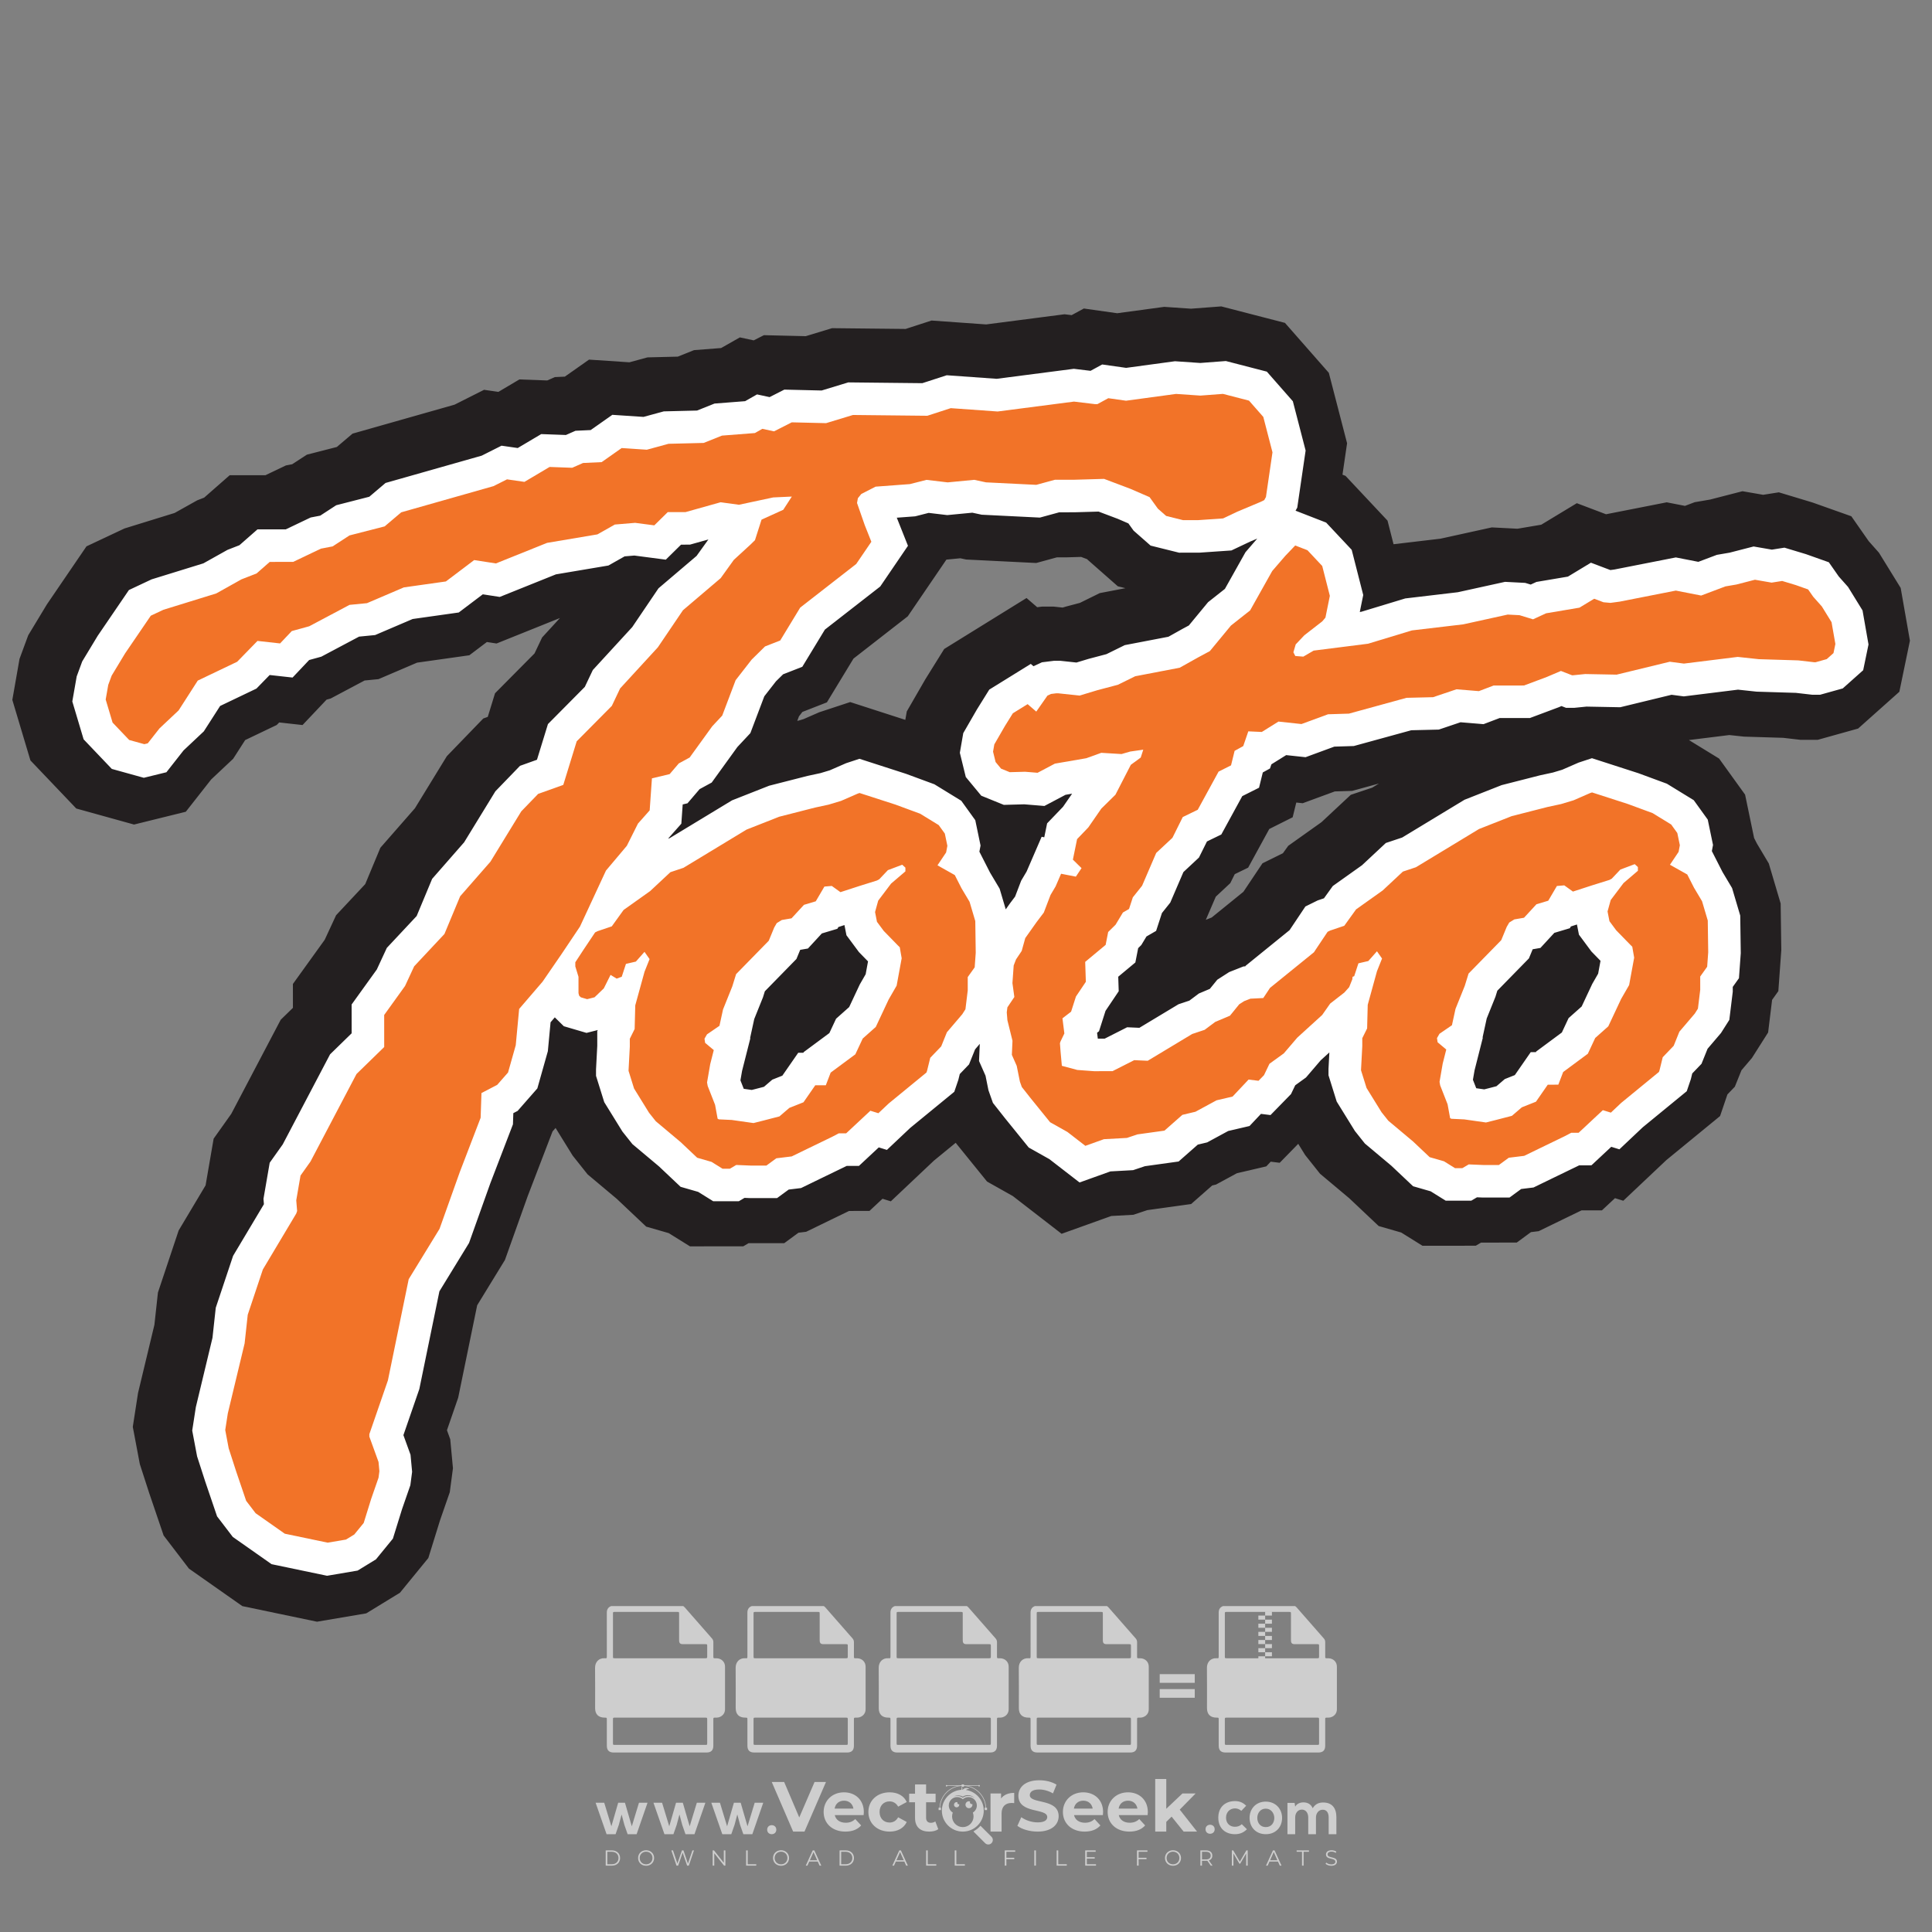 <?xml version="1.0" encoding="iso-8859-1"?>
<!-- Generator: Adobe Illustrator 24.3.0, SVG Export Plug-In . SVG Version: 6.00 Build 0)  -->
<svg version="1.1" id="Layer_1" xmlns="http://www.w3.org/2000/svg" xmlns:xlink="http://www.w3.org/1999/xlink" x="0px" y="0px"
	 viewBox="0 0 500 500" style="enable-background:new 0 0 500 500;" xml:space="preserve">
<rect x="0" y="0" width="500" height="500" fill="#808080" stroke="none"/>
<g id="watermark_1_">
	<g>
		<g id="watermark" style="opacity:0.61;">
			<g>
				<g>
					<g>
						<g>
							<polygon style="fill:#FFFFFF;" points="213.765,461.172 208.204,474.017 205.268,474.017 199.726,461.172 202.938,461.172 
								206.846,470.347 210.81,461.172 							"/>
						</g>
						<g>
							<path style="fill:#FFFFFF;" d="M223.507,469.741h-7.469c0.275,1.23,1.321,1.982,2.826,1.982c1.046,0,1.798-0.312,2.477-0.954
								l1.523,1.651c-0.917,1.046-2.294,1.597-4.074,1.597c-3.413,0-5.634-2.147-5.634-5.083c0-2.954,2.257-5.083,5.267-5.083
								c2.899,0,5.138,1.945,5.138,5.12C223.562,469.191,223.526,469.503,223.507,469.741 M216.002,468.071h4.863
								c-0.202-1.248-1.138-2.055-2.422-2.055C217.139,466.016,216.204,466.805,216.002,468.071"/>
						</g>
						<g>
							<path style="fill:#FFFFFF;" d="M224.735,468.934c0-2.973,2.294-5.083,5.505-5.083c2.074,0,3.707,0.899,4.423,2.514
								l-2.22,1.193c-0.532-0.936-1.321-1.358-2.221-1.358c-1.45,0-2.587,1.009-2.587,2.734c0,1.725,1.138,2.734,2.587,2.734
								c0.899,0,1.688-0.404,2.221-1.358l2.22,1.211c-0.716,1.578-2.349,2.495-4.423,2.495
								C227.029,474.017,224.735,471.907,224.735,468.934"/>
						</g>
						<g>
							<path style="fill:#FFFFFF;" d="M242.828,473.393c-0.587,0.422-1.45,0.624-2.331,0.624c-2.33,0-3.688-1.193-3.688-3.542
								v-4.055h-1.523v-2.202h1.523v-2.404h2.863v2.404h2.459v2.202h-2.459v4.019c0,0.844,0.458,1.303,1.229,1.303
								c0.422,0,0.844-0.128,1.156-0.367L242.828,473.393z"/>
						</g>
					</g>
					<g>
						<path style="fill:#FFFFFF;" d="M262.474,463.997v2.643c-0.238-0.018-0.422-0.037-0.642-0.037
							c-1.578,0-2.624,0.862-2.624,2.753v4.661h-2.863v-9.873h2.734v1.303C259.776,464.493,260.951,463.997,262.474,463.997"/>
					</g>
					<g>
						<path style="fill:#FFFFFF;" d="M263.299,472.53l1.009-2.239c1.083,0.789,2.697,1.339,4.239,1.339
							c1.762,0,2.477-0.587,2.477-1.376c0-2.404-7.469-0.752-7.469-5.524c0-2.184,1.762-4,5.413-4c1.615,0,3.267,0.385,4.459,1.138
							l-0.918,2.257c-1.193-0.679-2.422-1.009-3.56-1.009c-1.761,0-2.44,0.66-2.44,1.468c0,2.367,7.468,0.734,7.468,5.45
							c0,2.147-1.78,3.982-5.45,3.982C266.492,474.017,264.437,473.411,263.299,472.53"/>
					</g>
					<g>
						<path style="fill:#FFFFFF;" d="M285.428,469.741h-7.469c0.275,1.23,1.321,1.982,2.826,1.982c1.046,0,1.798-0.312,2.477-0.954
							l1.523,1.651c-0.918,1.046-2.294,1.597-4.074,1.597c-3.413,0-5.634-2.147-5.634-5.083c0-2.954,2.257-5.083,5.267-5.083
							c2.9,0,5.138,1.945,5.138,5.12C285.484,469.191,285.447,469.503,285.428,469.741 M277.923,468.071h4.863
							c-0.202-1.248-1.138-2.055-2.422-2.055C279.061,466.016,278.125,466.805,277.923,468.071"/>
					</g>
					<g>
						<path style="fill:#FFFFFF;" d="M297.007,469.741h-7.469c0.275,1.23,1.321,1.982,2.826,1.982c1.046,0,1.798-0.312,2.477-0.954
							l1.523,1.651c-0.918,1.046-2.294,1.597-4.074,1.597c-3.413,0-5.634-2.147-5.634-5.083c0-2.954,2.257-5.083,5.267-5.083
							c2.899,0,5.138,1.945,5.138,5.12C297.062,469.191,297.025,469.503,297.007,469.741 M289.501,468.071h4.863
							c-0.202-1.248-1.138-2.055-2.422-2.055C290.639,466.016,289.703,466.805,289.501,468.071"/>
					</g>
					<g>
						<polygon style="fill:#FFFFFF;" points="303.208,470.145 301.831,471.503 301.831,474.017 298.969,474.017 298.969,460.401 
							301.831,460.401 301.831,468.108 306.016,464.144 309.429,464.144 305.318,468.328 309.796,474.017 306.327,474.017 						"/>
					</g>
					<g>
						<path style="fill:#FFFFFF;" d="M256.601,475.359L256.601,475.359l-2.86-2.86c-0.435,0.508-0.953,0.943-1.534,1.284
							c-0.092,0.069-0.186,0.136-0.283,0.199l3.027,3.027c0.456,0.456,1.195,0.456,1.65,0
							C257.057,476.554,257.057,475.815,256.601,475.359"/>
					</g>
					<g>
						<path style="fill:#FFFFFF;" d="M249.984,463.244c0.221-0.173,0.495-0.281,0.797-0.281c0.042,0,0.083,0.002,0.124,0.006
							c-0.214-0.156-0.478-0.249-0.764-0.249c-0.395,0-0.744,0.18-0.981,0.458c-0.051,0-0.1,0.006-0.151,0.008
							c0.039-0.077,0.064-0.162,0.064-0.255c0-0.234-0.143-0.434-0.346-0.519c0.087,0.126,0.138,0.279,0.138,0.445
							c0,0.122-0.031,0.237-0.081,0.341c-2.811,0.201-5.03,2.539-5.03,5.4c0,2.993,2.426,5.42,5.42,5.42
							c2.993,0,5.42-2.426,5.42-5.42C254.595,465.879,252.593,463.635,249.984,463.244 M247.983,464.656
							c0.435,0,0.844,0.112,1.199,0.309c0.374-0.245,0.82-0.387,1.299-0.387c0.711,0,1.348,0.312,1.784,0.806
							c-0.435-0.379-1.004-0.61-1.627-0.61c-0.449,0-0.87,0.12-1.234,0.329c-0.079,0.046-0.156,0.096-0.229,0.15
							c-0.065-0.048-0.133-0.093-0.204-0.134c-0.369-0.219-0.8-0.344-1.26-0.344c-0.3,0-0.588,0.054-0.854,0.152
							C247.196,464.754,247.578,464.656,247.983,464.656 M251.772,469.098c0.115,0.305,0.181,0.634,0.181,0.979
							c0,1.534-1.244,2.777-2.778,2.777c-1.534,0-2.777-1.243-2.777-2.777c0-0.345,0.066-0.674,0.181-0.979
							c-0.62-0.382-1.035-1.064-1.035-1.846c0-1.197,0.971-2.168,2.168-2.168c0.565,0,1.078,0.218,1.463,0.572
							c0.386-0.354,0.899-0.572,1.464-0.572c1.197,0,2.168,0.971,2.168,2.168C252.807,468.034,252.392,468.716,251.772,469.098"/>
					</g>
					<g>
						<path style="fill:#FFFFFF;" d="M251.666,467.061c0,0.497-0.404,0.901-0.901,0.901c-0.497,0-0.901-0.404-0.901-0.901
							s0.404-0.901,0.901-0.901c0.101,0,0.197,0.017,0.287,0.047c-0.03,0.062-0.045,0.132-0.045,0.204
							c0,0.273,0.221,0.494,0.494,0.494c0.05,0,0.099-0.008,0.146-0.022C251.66,466.941,251.666,467,251.666,467.061"/>
					</g>
					<g>
						<path style="fill:#FFFFFF;" d="M248.255,467.061c0,0.376-0.305,0.681-0.681,0.681c-0.376,0-0.681-0.305-0.681-0.681
							s0.305-0.681,0.681-0.681c0.076,0,0.149,0.013,0.217,0.035c-0.023,0.047-0.034,0.1-0.034,0.155
							c0,0.206,0.167,0.374,0.374,0.374c0.038,0,0.075-0.006,0.11-0.017C248.25,466.97,248.255,467.015,248.255,467.061"/>
					</g>
					<g>
						<g>
							<g>
								<rect x="242.908" y="467.83" style="fill:#FFFFFF;" width="0.616" height="0.616"/>
							</g>
							<g>
								<rect x="254.827" y="467.83" style="fill:#FFFFFF;" width="0.616" height="0.616"/>
							</g>
							<g>
								<path style="fill:#FFFFFF;" d="M255.205,468.082h-0.14c0-3.248-2.642-5.89-5.89-5.89c-3.248,0-5.89,2.642-5.89,5.89h-0.14
									c0-1.611,0.627-3.125,1.766-4.264c1.139-1.139,2.653-1.766,4.264-1.766c1.611,0,3.125,0.627,4.264,1.766
									C254.578,464.957,255.205,466.471,255.205,468.082"/>
							</g>
						</g>
						<g>
							<rect x="248.868" y="461.814" style="fill:#FFFFFF;" width="0.616" height="0.616"/>
						</g>
						<g>
							<rect x="244.95" y="462.052" style="fill:#FFFFFF;" width="8.45" height="0.14"/>
						</g>
						<g>
							<path style="fill:#FFFFFF;" d="M245.174,462.15c0,0.108-0.088,0.196-0.196,0.196c-0.108,0-0.196-0.088-0.196-0.196
								c0-0.108,0.088-0.196,0.196-0.196C245.086,461.954,245.174,462.042,245.174,462.15"/>
						</g>
						<g>
							<path style="fill:#FFFFFF;" d="M253.596,462.15c0,0.108-0.088,0.196-0.196,0.196c-0.108,0-0.196-0.088-0.196-0.196
								c0-0.108,0.088-0.196,0.196-0.196C253.509,461.954,253.596,462.042,253.596,462.15"/>
						</g>
					</g>
				</g>
				<g>
					<path style="fill:#FFFFFF;" d="M314.356,473.409c0,1.559-2.364,1.559-2.364,0C311.993,471.851,314.356,471.851,314.356,473.409
						z"/>
				</g>
				<g>
					<g>
						<g>
							<path style="fill:#FFFFFF;" d="M161.739,466.549l1.772,6.088l1.855-6.088h2.215l-2.823,8.14h-2.33l-0.837-2.396l-0.722-2.708
								l-0.722,2.708l-0.837,2.396h-2.33l-2.839-8.14h2.231l1.855,6.088l1.756-6.088H161.739z"/>
						</g>
						<g>
							<path style="fill:#FFFFFF;" d="M176.713,466.549l1.772,6.088l1.855-6.088h2.215l-2.823,8.14h-2.33l-0.837-2.396l-0.722-2.708
								l-0.722,2.708l-0.837,2.396h-2.33l-2.839-8.14h2.231l1.855,6.088l1.756-6.088H176.713z"/>
						</g>
						<g>
							<path style="fill:#FFFFFF;" d="M191.687,466.549l1.772,6.088l1.855-6.088h2.215l-2.823,8.14h-2.33l-0.837-2.396l-0.722-2.708
								l-0.722,2.708l-0.837,2.396h-2.33l-2.839-8.14h2.231l1.855,6.088l1.756-6.088H191.687z"/>
						</g>
					</g>
					<g>
						<path style="fill:#FFFFFF;" d="M200.908,473.52c0,1.559-2.364,1.559-2.364,0C198.545,471.962,200.908,471.962,200.908,473.52z
							"/>
					</g>
					<g>
						<path style="fill:#FFFFFF;" d="M322.71,473.409c-0.935,0.919-1.919,1.28-3.117,1.28c-2.346,0-4.3-1.411-4.3-4.282
							s1.953-4.284,4.3-4.284c1.149,0,2.035,0.329,2.921,1.199l-1.264,1.329c-0.476-0.428-1.066-0.64-1.623-0.64
							c-1.346,0-2.33,0.985-2.33,2.396c0,1.542,1.05,2.362,2.297,2.362c0.64,0,1.28-0.18,1.772-0.672L322.71,473.409z"/>
					</g>
					<g>
						<path style="fill:#FFFFFF;" d="M331.805,470.472c0,2.33-1.591,4.217-4.217,4.217c-2.626,0-4.201-1.887-4.201-4.217
							c0-2.314,1.609-4.217,4.185-4.217C330.149,466.255,331.805,468.158,331.805,470.472z M325.389,470.472
							c0,1.231,0.739,2.38,2.199,2.38c1.46,0,2.199-1.149,2.199-2.38c0-1.215-0.854-2.396-2.199-2.396
							C326.144,468.077,325.389,469.258,325.389,470.472z"/>
					</g>
					<g>
						<path style="fill:#FFFFFF;" d="M338.572,474.689v-4.332c0-1.068-0.559-2.035-1.658-2.035c-1.082,0-1.722,0.967-1.722,2.035
							v4.332h-2.003v-8.107h1.855l0.148,0.985c0.426-0.82,1.362-1.116,2.133-1.116c0.969,0,1.937,0.394,2.396,1.51
							c0.723-1.149,1.658-1.478,2.708-1.478c2.297,0,3.43,1.412,3.43,3.84v4.365h-2.003v-4.365c0-1.066-0.442-1.97-1.526-1.97
							c-1.082,0-1.756,0.935-1.756,2.003v4.332H338.572z"/>
					</g>
				</g>
			</g>
		</g>
		<g style="opacity:0.61;">
			<g>
				<g>
					<path style="fill:#FFFFFF;" d="M345.988,431.299c-0.006-1.224-0.959-2.121-2.189-2.14c-0.924-0.014-0.832,0.12-0.834-0.867
						c-0.003-1.097-0.007-2.194,0.003-3.292c0.003-0.379-0.112-0.691-0.362-0.976c-2.342-2.668-4.678-5.342-7.019-8.011
						c-0.12-0.137-0.275-0.244-0.414-0.366c-6.214,0-12.427,0-18.641,0c-0.794,0.293-1.14,0.868-1.138,1.709
						c0.01,3.748,0.004,7.496,0.004,11.243c0,0.556-0.003,0.589-0.55,0.551c-1.497-0.102-2.516,0.986-2.497,2.492
						c0.044,3.476,0.013,6.953,0.014,10.429c0.001,1.58,0.867,2.443,2.45,2.449c0.582,0.002,0.582,0.002,0.582,0.6
						c0,2.219-0.001,4.438,0.001,6.657c0.001,1.192,0.58,1.771,1.768,1.771c8.013,0.001,16.027,0.001,24.04,0
						c1.168,0,1.755-0.583,1.757-1.745c0.002-2.256,0-4.512,0.001-6.768c0-0.512,0.002-0.511,0.52-0.515
						c0.271-0.002,0.541,0.008,0.809-0.058c0.996-0.246,1.69-1.044,1.694-2.069C346.003,438.696,346.005,434.997,345.988,431.299z
						 M317.537,417.162c5.337,0,10.674,0,16.01,0c0.548,0,0.554,0.007,0.554,0.561c0.001,2.243-0.001,4.486,0.001,6.73
						c0.001,0.811,0.249,1.059,1.06,1.059c1.91,0.001,3.821,0,5.731,0.001c0.458,0,0.479,0.021,0.481,0.483
						c0.003,0.887,0.002,1.775,0,2.662c-0.001,0.477-0.024,0.498-0.504,0.499c-3.895,0.001-7.79,0-11.684,0
						c-3.882,0-7.765,0-11.647,0c-0.55,0-0.552-0.001-0.552-0.561c-0.001-3.624-0.001-7.247,0-10.871
						C316.987,417.166,316.991,417.162,317.537,417.162z M340.822,451.579c-3.883,0.001-7.766,0-11.65,0c-3.871,0-7.742,0-11.613,0
						c-0.572,0-0.574-0.002-0.574-0.579c-0.001-1.997-0.001-3.994,0.001-5.991c0-0.464,0.023-0.486,0.478-0.487
						c7.803-0.001,15.607-0.001,23.41,0c0.478,0,0.499,0.02,0.499,0.503c0.002,1.997,0.001,3.994,0,5.991
						C341.375,451.574,341.37,451.579,340.822,451.579z"/>
				</g>
				<g>
					<g>
						<rect x="327.418" y="417.053" style="fill:#FFFFFF;" width="1.757" height="1.054"/>
					</g>
					<g>
						<rect x="325.662" y="418.107" style="fill:#FFFFFF;" width="1.757" height="1.054"/>
					</g>
					<g>
						<rect x="327.418" y="419.161" style="fill:#FFFFFF;" width="1.757" height="1.054"/>
					</g>
					<g>
						<rect x="325.662" y="420.215" style="fill:#FFFFFF;" width="1.757" height="1.054"/>
					</g>
					<g>
						<rect x="327.418" y="421.269" style="fill:#FFFFFF;" width="1.757" height="1.054"/>
					</g>
					<g>
						<rect x="325.662" y="422.323" style="fill:#FFFFFF;" width="1.757" height="1.054"/>
					</g>
					<g>
						<rect x="327.418" y="423.378" style="fill:#FFFFFF;" width="1.757" height="1.054"/>
					</g>
					<g>
						<rect x="325.662" y="424.432" style="fill:#FFFFFF;" width="1.757" height="1.054"/>
					</g>
					<g>
						<rect x="327.418" y="425.486" style="fill:#FFFFFF;" width="1.757" height="1.054"/>
					</g>
					<g>
						<rect x="325.662" y="426.54" style="fill:#FFFFFF;" width="1.757" height="1.054"/>
					</g>
					<g>
						<rect x="327.418" y="427.594" style="fill:#FFFFFF;" width="1.757" height="1.054"/>
					</g>
					<g>
						<rect x="325.662" y="428.648" style="fill:#FFFFFF;" width="1.757" height="1.054"/>
					</g>
				</g>
			</g>
			<g>
				<path style="fill:#FFFFFF;" d="M187.637,431.299c-0.006-1.224-0.959-2.121-2.189-2.14c-0.924-0.014-0.832,0.12-0.834-0.867
					c-0.003-1.097-0.007-2.194,0.003-3.292c0.003-0.379-0.112-0.691-0.362-0.976c-2.342-2.668-4.678-5.342-7.019-8.011
					c-0.12-0.137-0.275-0.244-0.414-0.366c-6.214,0-12.427,0-18.641,0c-0.794,0.293-1.14,0.868-1.138,1.709
					c0.01,3.748,0.004,7.496,0.004,11.243c0,0.556-0.003,0.589-0.55,0.551c-1.497-0.102-2.516,0.986-2.497,2.492
					c0.044,3.476,0.013,6.953,0.014,10.429c0.001,1.58,0.867,2.443,2.45,2.449c0.582,0.002,0.582,0.002,0.582,0.6
					c0,2.219-0.001,4.438,0.001,6.657c0.001,1.192,0.58,1.771,1.768,1.771c8.013,0.001,16.027,0.001,24.04,0
					c1.168,0,1.755-0.583,1.757-1.745c0.002-2.256,0-4.512,0.001-6.768c0-0.512,0.002-0.511,0.52-0.515
					c0.271-0.002,0.541,0.008,0.809-0.058c0.996-0.246,1.69-1.044,1.694-2.069C187.652,438.696,187.655,434.997,187.637,431.299z
					 M159.187,417.162c5.337,0,10.674,0,16.01,0c0.548,0,0.554,0.007,0.554,0.561c0.001,2.243-0.001,4.486,0.001,6.73
					c0.001,0.811,0.249,1.059,1.06,1.059c1.91,0.001,3.821,0,5.731,0.001c0.458,0,0.479,0.021,0.481,0.483
					c0.003,0.887,0.002,1.775,0,2.662c-0.001,0.477-0.024,0.498-0.504,0.499c-3.895,0.001-7.79,0-11.684,0
					c-3.882,0-7.765,0-11.647,0c-0.55,0-0.552-0.001-0.552-0.561c-0.001-3.624-0.001-7.247,0-10.871
					C158.636,417.166,158.64,417.162,159.187,417.162z M182.472,451.579c-3.883,0.001-7.766,0-11.65,0c-3.871,0-7.742,0-11.613,0
					c-0.572,0-0.574-0.002-0.574-0.579c-0.001-1.997-0.001-3.994,0.001-5.991c0-0.464,0.023-0.486,0.478-0.487
					c7.803-0.001,15.607-0.001,23.41,0c0.478,0,0.499,0.02,0.499,0.503c0.002,1.997,0.001,3.994,0,5.991
					C183.024,451.574,183.019,451.579,182.472,451.579z"/>
			</g>
			<g>
				<path style="fill:#FFFFFF;" d="M159.779,440.669v-7.897h2.779c0.375,0,0.726,0.061,1.053,0.182
					c0.327,0.121,0.612,0.292,0.855,0.513c0.242,0.221,0.434,0.483,0.573,0.789c0.14,0.305,0.21,0.642,0.21,1.009
					c0,0.375-0.07,0.715-0.21,1.02c-0.14,0.305-0.331,0.568-0.573,0.789c-0.243,0.221-0.528,0.392-0.855,0.513
					c-0.327,0.121-0.678,0.182-1.053,0.182h-1.29v2.901H159.779z M162.58,436.356c0.39,0,0.684-0.111,0.882-0.331
					c0.199-0.22,0.298-0.474,0.298-0.761c0-0.14-0.024-0.276-0.072-0.408c-0.048-0.132-0.121-0.248-0.221-0.347
					c-0.099-0.099-0.223-0.178-0.37-0.237c-0.147-0.059-0.32-0.089-0.518-0.089h-1.312v2.173H162.58z"/>
				<path style="fill:#FFFFFF;" d="M166.308,432.771h1.731l3.177,5.294h0.088l-0.088-1.522v-3.772h1.478v7.897h-1.566l-3.353-5.592
					h-0.088l0.088,1.522v4.07h-1.467V432.771z"/>
				<path style="fill:#FFFFFF;" d="M177.922,436.334h3.872c0.022,0.089,0.04,0.195,0.055,0.32c0.014,0.125,0.022,0.25,0.022,0.375
					c0,0.507-0.077,0.985-0.231,1.434c-0.154,0.449-0.397,0.849-0.728,1.202c-0.353,0.375-0.776,0.666-1.268,0.871
					c-0.493,0.206-1.055,0.309-1.688,0.309c-0.574,0-1.114-0.103-1.622-0.309c-0.507-0.206-0.948-0.492-1.323-0.86
					c-0.375-0.367-0.673-0.803-0.894-1.307c-0.221-0.504-0.331-1.053-0.331-1.649c0-0.595,0.11-1.145,0.331-1.649
					c0.221-0.504,0.518-0.939,0.894-1.307c0.375-0.367,0.816-0.654,1.323-0.86c0.507-0.206,1.048-0.309,1.622-0.309
					c0.64,0,1.211,0.11,1.715,0.331c0.504,0.221,0.935,0.526,1.296,0.915l-1.025,1.004c-0.258-0.272-0.544-0.48-0.861-0.623
					c-0.316-0.143-0.695-0.215-1.136-0.215c-0.361,0-0.703,0.065-1.026,0.193c-0.324,0.129-0.607,0.311-0.85,0.546
					c-0.242,0.235-0.436,0.52-0.579,0.855c-0.143,0.335-0.215,0.708-0.215,1.119c0,0.412,0.072,0.785,0.215,1.12
					c0.143,0.335,0.338,0.62,0.584,0.855c0.246,0.235,0.531,0.418,0.855,0.546c0.323,0.129,0.669,0.193,1.037,0.193
					c0.419,0,0.773-0.061,1.064-0.182c0.29-0.121,0.538-0.278,0.744-0.469c0.148-0.132,0.275-0.3,0.381-0.502
					c0.106-0.202,0.189-0.428,0.248-0.678h-2.482V436.334z"/>
			</g>
			<g>
				<path style="fill:#FFFFFF;" d="M224.019,431.299c-0.006-1.224-0.959-2.121-2.189-2.14c-0.924-0.014-0.832,0.12-0.834-0.867
					c-0.003-1.097-0.007-2.194,0.003-3.292c0.003-0.379-0.112-0.691-0.362-0.976c-2.342-2.668-4.678-5.342-7.019-8.011
					c-0.12-0.137-0.275-0.244-0.414-0.366c-6.214,0-12.427,0-18.641,0c-0.794,0.293-1.14,0.868-1.138,1.709
					c0.01,3.748,0.004,7.496,0.004,11.243c0,0.556-0.003,0.589-0.55,0.551c-1.497-0.102-2.516,0.986-2.497,2.492
					c0.044,3.476,0.013,6.953,0.014,10.429c0.001,1.58,0.867,2.443,2.45,2.449c0.582,0.002,0.582,0.002,0.582,0.6
					c0,2.219-0.001,4.438,0.001,6.657c0.001,1.192,0.58,1.771,1.768,1.771c8.013,0.001,16.027,0.001,24.04,0
					c1.168,0,1.755-0.583,1.757-1.745c0.002-2.256,0-4.512,0.001-6.768c0-0.512,0.002-0.511,0.52-0.515
					c0.271-0.002,0.541,0.008,0.809-0.058c0.997-0.246,1.69-1.044,1.694-2.069C224.034,438.696,224.036,434.997,224.019,431.299z
					 M195.568,417.162c5.337,0,10.674,0,16.01,0c0.548,0,0.554,0.007,0.554,0.561c0.001,2.243-0.001,4.486,0.001,6.73
					c0.001,0.811,0.249,1.059,1.06,1.059c1.91,0.001,3.821,0,5.731,0.001c0.458,0,0.479,0.021,0.481,0.483
					c0.003,0.887,0.002,1.775,0,2.662c-0.001,0.477-0.024,0.498-0.504,0.499c-3.895,0.001-7.79,0-11.684,0
					c-3.882,0-7.765,0-11.647,0c-0.55,0-0.552-0.001-0.552-0.561c-0.001-3.624-0.001-7.247,0-10.871
					C195.018,417.166,195.022,417.162,195.568,417.162z M218.854,451.579c-3.883,0.001-7.766,0-11.65,0c-3.871,0-7.742,0-11.613,0
					c-0.572,0-0.574-0.002-0.574-0.579c-0.001-1.997-0.001-3.994,0.001-5.991c0-0.464,0.023-0.486,0.478-0.487
					c7.803-0.001,15.607-0.001,23.41,0c0.478,0,0.499,0.02,0.499,0.503c0.002,1.997,0.001,3.994,0,5.991
					C219.406,451.574,219.401,451.579,218.854,451.579z"/>
			</g>
			<g>
				<path style="fill:#FFFFFF;" d="M205.111,432.771h1.699l2.967,7.897h-1.644l-0.651-1.886h-3.044l-0.651,1.886h-1.643
					L205.111,432.771z M206.997,437.415l-0.706-1.974l-0.287-0.96h-0.088l-0.287,0.96l-0.706,1.974H206.997z"/>
				<path style="fill:#FFFFFF;" d="M211.331,434.536c-0.125,0-0.245-0.024-0.359-0.072c-0.114-0.048-0.213-0.114-0.298-0.199
					c-0.084-0.084-0.151-0.182-0.198-0.292c-0.048-0.11-0.072-0.232-0.072-0.364s0.024-0.254,0.072-0.364
					c0.048-0.11,0.114-0.208,0.198-0.292c0.084-0.084,0.184-0.151,0.298-0.198c0.114-0.048,0.233-0.072,0.359-0.072
					c0.257,0,0.478,0.09,0.662,0.27c0.184,0.181,0.276,0.399,0.276,0.656s-0.092,0.476-0.276,0.656
					C211.809,434.446,211.589,434.536,211.331,434.536z M210.615,440.669v-5.404h1.445v5.404H210.615z"/>
			</g>
			<g>
				<path style="fill:#FFFFFF;" d="M261.044,431.299c-0.006-1.224-0.959-2.121-2.189-2.14c-0.924-0.014-0.832,0.12-0.834-0.867
					c-0.003-1.097-0.007-2.194,0.003-3.292c0.003-0.379-0.112-0.691-0.362-0.976c-2.342-2.668-4.678-5.342-7.019-8.011
					c-0.12-0.137-0.275-0.244-0.414-0.366c-6.214,0-12.427,0-18.641,0c-0.794,0.293-1.14,0.868-1.138,1.709
					c0.01,3.748,0.004,7.496,0.004,11.243c0,0.556-0.003,0.589-0.55,0.551c-1.497-0.102-2.516,0.986-2.497,2.492
					c0.044,3.476,0.013,6.953,0.014,10.429c0.001,1.58,0.867,2.443,2.45,2.449c0.582,0.002,0.582,0.002,0.582,0.6
					c0,2.219-0.001,4.438,0.001,6.657c0.001,1.192,0.58,1.771,1.768,1.771c8.013,0.001,16.027,0.001,24.04,0
					c1.168,0,1.755-0.583,1.757-1.745c0.002-2.256,0-4.512,0.001-6.768c0-0.512,0.002-0.511,0.52-0.515
					c0.271-0.002,0.541,0.008,0.809-0.058c0.996-0.246,1.69-1.044,1.694-2.069C261.059,438.696,261.061,434.997,261.044,431.299z
					 M232.593,417.162c5.337,0,10.674,0,16.01,0c0.548,0,0.554,0.007,0.554,0.561c0.001,2.243-0.001,4.486,0.001,6.73
					c0.001,0.811,0.249,1.059,1.06,1.059c1.91,0.001,3.821,0,5.731,0.001c0.458,0,0.479,0.021,0.481,0.483
					c0.003,0.887,0.002,1.775,0,2.662c-0.001,0.477-0.024,0.498-0.504,0.499c-3.895,0.001-7.79,0-11.684,0
					c-3.882,0-7.765,0-11.647,0c-0.55,0-0.552-0.001-0.552-0.561c-0.001-3.624-0.001-7.247,0-10.871
					C232.042,417.166,232.047,417.162,232.593,417.162z M255.878,451.579c-3.883,0.001-7.766,0-11.65,0c-3.871,0-7.742,0-11.613,0
					c-0.572,0-0.574-0.002-0.574-0.579c-0.001-1.997-0.001-3.994,0.001-5.991c0-0.464,0.023-0.486,0.478-0.487
					c7.803-0.001,15.607-0.001,23.41,0c0.478,0,0.499,0.02,0.499,0.503c0.002,1.997,0.001,3.994,0,5.991
					C256.431,451.574,256.426,451.579,255.878,451.579z"/>
			</g>
			<g>
				<path style="fill:#FFFFFF;" d="M236.361,440.845c-0.338,0-0.662-0.048-0.971-0.143c-0.309-0.095-0.592-0.239-0.849-0.43
					c-0.257-0.191-0.481-0.425-0.673-0.7c-0.191-0.276-0.342-0.597-0.452-0.965l1.401-0.551c0.103,0.397,0.283,0.726,0.54,0.987
					c0.257,0.261,0.596,0.392,1.015,0.392c0.154,0,0.303-0.02,0.447-0.061c0.143-0.04,0.272-0.099,0.386-0.176
					s0.204-0.175,0.27-0.292c0.066-0.118,0.099-0.254,0.099-0.408c0-0.147-0.026-0.279-0.077-0.397
					c-0.051-0.117-0.138-0.227-0.259-0.331c-0.121-0.103-0.28-0.202-0.475-0.298c-0.195-0.095-0.435-0.195-0.722-0.298l-0.485-0.176
					c-0.213-0.073-0.429-0.173-0.645-0.298c-0.217-0.125-0.413-0.276-0.59-0.452c-0.177-0.176-0.322-0.384-0.436-0.623
					c-0.114-0.239-0.171-0.509-0.171-0.81c0-0.309,0.06-0.597,0.182-0.866c0.121-0.268,0.294-0.503,0.518-0.706
					c0.224-0.202,0.492-0.36,0.805-0.474s0.66-0.171,1.042-0.171c0.397,0,0.74,0.053,1.031,0.16
					c0.291,0.107,0.537,0.243,0.739,0.408c0.202,0.165,0.366,0.348,0.491,0.546c0.125,0.199,0.217,0.386,0.276,0.563l-1.312,0.551
					c-0.074-0.221-0.208-0.419-0.402-0.596c-0.195-0.176-0.462-0.265-0.8-0.265c-0.324,0-0.592,0.075-0.805,0.226
					c-0.213,0.151-0.32,0.348-0.32,0.59c0,0.235,0.103,0.436,0.309,0.601c0.206,0.165,0.533,0.325,0.982,0.48l0.497,0.165
					c0.316,0.111,0.605,0.237,0.866,0.381c0.261,0.143,0.485,0.314,0.673,0.513c0.187,0.199,0.331,0.425,0.43,0.678
					c0.1,0.254,0.149,0.546,0.149,0.877c0,0.412-0.083,0.767-0.248,1.064c-0.165,0.298-0.377,0.542-0.634,0.734
					c-0.258,0.191-0.548,0.335-0.872,0.43C236.986,440.797,236.67,440.845,236.361,440.845z"/>
				<path style="fill:#FFFFFF;" d="M239.516,432.771h1.61l1.633,4.754l0.287,1.015h0.088l0.309-1.015l1.699-4.754h1.61l-2.879,7.897
					h-1.566L239.516,432.771z"/>
				<path style="fill:#FFFFFF;" d="M251.097,436.334h3.871c0.022,0.089,0.04,0.195,0.055,0.32c0.015,0.125,0.023,0.25,0.023,0.375
					c0,0.507-0.078,0.985-0.232,1.434c-0.154,0.449-0.397,0.849-0.728,1.202c-0.353,0.375-0.775,0.666-1.268,0.871
					c-0.493,0.206-1.055,0.309-1.688,0.309c-0.574,0-1.114-0.103-1.621-0.309c-0.507-0.206-0.949-0.492-1.324-0.86
					c-0.375-0.367-0.673-0.803-0.894-1.307c-0.22-0.504-0.331-1.053-0.331-1.649c0-0.595,0.11-1.145,0.331-1.649
					c0.221-0.504,0.518-0.939,0.894-1.307c0.375-0.367,0.816-0.654,1.324-0.86c0.507-0.206,1.047-0.309,1.621-0.309
					c0.64,0,1.211,0.11,1.715,0.331c0.504,0.221,0.936,0.526,1.296,0.915l-1.026,1.004c-0.257-0.272-0.544-0.48-0.861-0.623
					c-0.316-0.143-0.694-0.215-1.136-0.215c-0.36,0-0.702,0.065-1.026,0.193c-0.323,0.129-0.607,0.311-0.849,0.546
					c-0.243,0.235-0.436,0.52-0.579,0.855c-0.143,0.335-0.215,0.708-0.215,1.119c0,0.412,0.072,0.785,0.215,1.12
					c0.143,0.335,0.338,0.62,0.585,0.855c0.246,0.235,0.531,0.418,0.854,0.546c0.324,0.129,0.669,0.193,1.037,0.193
					c0.419,0,0.774-0.061,1.064-0.182c0.29-0.121,0.539-0.278,0.745-0.469c0.147-0.132,0.274-0.3,0.38-0.502
					c0.107-0.202,0.189-0.428,0.248-0.678h-2.482V436.334z"/>
			</g>
			<g>
				<path style="fill:#FFFFFF;" d="M297.3,431.299c-0.006-1.224-0.959-2.121-2.189-2.14c-0.924-0.014-0.832,0.12-0.834-0.867
					c-0.003-1.097-0.007-2.194,0.003-3.292c0.003-0.379-0.112-0.691-0.362-0.976c-2.342-2.668-4.678-5.342-7.019-8.011
					c-0.12-0.137-0.275-0.244-0.414-0.366c-6.214,0-12.427,0-18.641,0c-0.794,0.293-1.14,0.868-1.138,1.709
					c0.01,3.748,0.004,7.496,0.004,11.243c0,0.556-0.003,0.589-0.55,0.551c-1.497-0.102-2.516,0.986-2.497,2.492
					c0.044,3.476,0.013,6.953,0.014,10.429c0.001,1.58,0.867,2.443,2.45,2.449c0.582,0.002,0.582,0.002,0.582,0.6
					c0,2.219-0.001,4.438,0.001,6.657c0.001,1.192,0.58,1.771,1.768,1.771c8.013,0.001,16.027,0.001,24.04,0
					c1.168,0,1.755-0.583,1.757-1.745c0.002-2.256,0-4.512,0.001-6.768c0-0.512,0.002-0.511,0.52-0.515
					c0.271-0.002,0.541,0.008,0.809-0.058c0.996-0.246,1.69-1.044,1.694-2.069C297.315,438.696,297.318,434.997,297.3,431.299z
					 M268.85,417.162c5.337,0,10.674,0,16.01,0c0.548,0,0.554,0.007,0.554,0.561c0.001,2.243-0.001,4.486,0.001,6.73
					c0.001,0.811,0.249,1.059,1.06,1.059c1.91,0.001,3.821,0,5.731,0.001c0.458,0,0.479,0.021,0.481,0.483
					c0.003,0.887,0.002,1.775,0,2.662c-0.001,0.477-0.024,0.498-0.504,0.499c-3.895,0.001-7.79,0-11.684,0
					c-3.882,0-7.765,0-11.647,0c-0.55,0-0.552-0.001-0.552-0.561c-0.001-3.624-0.001-7.247,0-10.871
					C268.299,417.166,268.303,417.162,268.85,417.162z M292.135,451.579c-3.883,0.001-7.766,0-11.65,0c-3.871,0-7.742,0-11.613,0
					c-0.572,0-0.574-0.002-0.574-0.579c-0.001-1.997-0.001-3.994,0.001-5.991c0-0.464,0.023-0.486,0.478-0.487
					c7.803-0.001,15.607-0.001,23.41,0c0.478,0,0.499,0.02,0.499,0.503c0.001,1.997,0.001,3.994,0,5.991
					C292.687,451.574,292.682,451.579,292.135,451.579z"/>
			</g>
			<g>
				<path style="fill:#FFFFFF;" d="M272.966,434.183v1.831h3.165v1.412h-3.165v1.831h3.518v1.412h-5.007v-7.897h5.007v1.412H272.966
					z"/>
				<path style="fill:#FFFFFF;" d="M277.852,440.669v-7.897h2.779c0.375,0,0.726,0.061,1.053,0.182
					c0.327,0.121,0.612,0.292,0.855,0.513c0.243,0.221,0.434,0.483,0.574,0.789c0.14,0.305,0.209,0.642,0.209,1.009
					c0,0.375-0.07,0.715-0.209,1.02c-0.14,0.305-0.331,0.568-0.574,0.789c-0.243,0.221-0.528,0.392-0.855,0.513
					c-0.327,0.121-0.678,0.182-1.053,0.182h-1.29v2.901H277.852z M280.653,436.356c0.389,0,0.684-0.111,0.882-0.331
					c0.199-0.22,0.298-0.474,0.298-0.761c0-0.14-0.024-0.276-0.072-0.408c-0.048-0.132-0.121-0.248-0.221-0.347
					c-0.099-0.099-0.222-0.178-0.37-0.237c-0.147-0.059-0.32-0.089-0.518-0.089h-1.312v2.173H280.653z"/>
				<path style="fill:#FFFFFF;" d="M286.797,440.845c-0.338,0-0.662-0.048-0.971-0.143c-0.309-0.095-0.592-0.239-0.849-0.43
					c-0.257-0.191-0.482-0.425-0.673-0.7c-0.191-0.276-0.342-0.597-0.452-0.965l1.401-0.551c0.103,0.397,0.283,0.726,0.541,0.987
					c0.257,0.261,0.595,0.392,1.015,0.392c0.154,0,0.303-0.02,0.447-0.061c0.143-0.04,0.272-0.099,0.386-0.176
					c0.114-0.077,0.204-0.175,0.27-0.292c0.066-0.118,0.1-0.254,0.1-0.408c0-0.147-0.026-0.279-0.077-0.397
					c-0.051-0.117-0.138-0.227-0.259-0.331c-0.121-0.103-0.279-0.202-0.474-0.298c-0.195-0.095-0.436-0.195-0.723-0.298
					l-0.485-0.176c-0.213-0.073-0.428-0.173-0.645-0.298c-0.217-0.125-0.414-0.276-0.59-0.452c-0.176-0.176-0.322-0.384-0.436-0.623
					c-0.114-0.239-0.171-0.509-0.171-0.81c0-0.309,0.061-0.597,0.182-0.866c0.121-0.268,0.294-0.503,0.518-0.706
					c0.224-0.202,0.493-0.36,0.805-0.474c0.312-0.114,0.66-0.171,1.042-0.171c0.397,0,0.741,0.053,1.031,0.16
					c0.29,0.107,0.537,0.243,0.739,0.408c0.202,0.165,0.365,0.348,0.491,0.546c0.125,0.199,0.217,0.386,0.276,0.563l-1.312,0.551
					c-0.074-0.221-0.208-0.419-0.403-0.596c-0.195-0.176-0.462-0.265-0.799-0.265c-0.324,0-0.592,0.075-0.805,0.226
					c-0.213,0.151-0.32,0.348-0.32,0.59c0,0.235,0.103,0.436,0.309,0.601c0.206,0.165,0.533,0.325,0.982,0.48l0.496,0.165
					c0.316,0.111,0.605,0.237,0.866,0.381c0.261,0.143,0.485,0.314,0.673,0.513c0.187,0.199,0.331,0.425,0.43,0.678
					c0.099,0.254,0.149,0.546,0.149,0.877c0,0.412-0.083,0.767-0.248,1.064c-0.165,0.298-0.377,0.542-0.634,0.734
					c-0.258,0.191-0.548,0.335-0.872,0.43C287.422,440.797,287.105,440.845,286.797,440.845z"/>
			</g>
			<g>
				<path style="fill:#FFFFFF;" d="M321.394,439.168l4.004-4.985h-3.827v-1.412h5.559v1.5l-3.96,4.985h4.004v1.412h-5.779V439.168z"
					/>
				<path style="fill:#FFFFFF;" d="M328.409,432.771h1.489v7.897h-1.489V432.771z"/>
				<path style="fill:#FFFFFF;" d="M331.486,440.669v-7.897h2.779c0.375,0,0.726,0.061,1.053,0.182
					c0.327,0.121,0.612,0.292,0.855,0.513s0.434,0.483,0.574,0.789c0.14,0.305,0.209,0.642,0.209,1.009
					c0,0.375-0.07,0.715-0.209,1.02c-0.14,0.305-0.331,0.568-0.574,0.789c-0.243,0.221-0.528,0.392-0.855,0.513
					c-0.327,0.121-0.678,0.182-1.053,0.182h-1.29v2.901H331.486z M334.288,436.356c0.389,0,0.684-0.111,0.882-0.331
					c0.199-0.22,0.298-0.474,0.298-0.761c0-0.14-0.024-0.276-0.072-0.408c-0.048-0.132-0.121-0.248-0.221-0.347
					c-0.099-0.099-0.222-0.178-0.37-0.237c-0.147-0.059-0.32-0.089-0.518-0.089h-1.312v2.173H334.288z"/>
			</g>
		</g>
		<g style="opacity:0.61;">
			<path style="fill:#FFFFFF;" d="M300.133,433.27h9.067v2.242h-9.067V433.27z M300.133,437.136h9.067v2.243h-9.067V437.136z"/>
		</g>
	</g>
	<g style="opacity:0.61;">
		<path style="fill:#FFFFFF;" d="M156.756,478.878h1.607c1.263,0,2.114,0.812,2.114,1.974c0,1.161-0.851,1.973-2.114,1.973h-1.607
			V478.878z M158.34,482.464c1.049,0,1.725-0.665,1.725-1.612c0-0.947-0.677-1.613-1.725-1.613h-1.167v3.225H158.34z"/>
		<path style="fill:#FFFFFF;" d="M165.139,480.851c0-1.15,0.879-2.007,2.075-2.007c1.184,0,2.069,0.851,2.069,2.007
			c0,1.156-0.885,2.007-2.069,2.007C166.019,482.858,165.139,482.002,165.139,480.851z M168.866,480.851
			c0-0.942-0.705-1.635-1.652-1.635c-0.953,0-1.663,0.693-1.663,1.635c0,0.941,0.71,1.635,1.663,1.635
			C168.162,482.486,168.866,481.793,168.866,480.851z"/>
		<path style="fill:#FFFFFF;" d="M179.596,478.878l-1.331,3.947h-0.44l-1.156-3.366l-1.161,3.366h-0.434l-1.331-3.947h0.429
			l1.139,3.394l1.178-3.394h0.389l1.161,3.411l1.156-3.411H179.596z"/>
		<path style="fill:#FFFFFF;" d="M187.731,478.878v3.947h-0.344l-2.537-3.202v3.202h-0.417v-3.947h0.344l2.543,3.203v-3.203H187.731
			z"/>
		<path style="fill:#FFFFFF;" d="M193.093,478.878h0.417v3.586h2.21v0.361h-2.627V478.878z"/>
		<path style="fill:#FFFFFF;" d="M200.061,480.851c0-1.15,0.879-2.007,2.075-2.007c1.184,0,2.069,0.851,2.069,2.007
			c0,1.156-0.885,2.007-2.069,2.007C200.941,482.858,200.061,482.002,200.061,480.851z M203.788,480.851
			c0-0.942-0.705-1.635-1.652-1.635c-0.953,0-1.663,0.693-1.663,1.635c0,0.941,0.71,1.635,1.663,1.635
			C203.083,482.486,203.788,481.793,203.788,480.851z"/>
		<path style="fill:#FFFFFF;" d="M211.636,481.77h-2.199l-0.474,1.054h-0.434l1.804-3.947h0.412l1.804,3.947h-0.44L211.636,481.77z
			 M211.484,481.432l-0.947-2.12l-0.947,2.12H211.484z"/>
		<path style="fill:#FFFFFF;" d="M217.28,478.878h1.607c1.263,0,2.114,0.812,2.114,1.974c0,1.161-0.851,1.973-2.114,1.973h-1.607
			V478.878z M218.864,482.464c1.049,0,1.725-0.665,1.725-1.612c0-0.947-0.677-1.613-1.725-1.613h-1.167v3.225H218.864z"/>
		<path style="fill:#FFFFFF;" d="M234.041,481.77h-2.199l-0.474,1.054h-0.434l1.804-3.947h0.412l1.804,3.947h-0.44L234.041,481.77z
			 M233.889,481.432l-0.947-2.12l-0.947,2.12H233.889z"/>
		<path style="fill:#FFFFFF;" d="M239.685,478.878h0.417v3.586h2.21v0.361h-2.627V478.878z"/>
		<path style="fill:#FFFFFF;" d="M247.082,478.878h0.417v3.586h2.21v0.361h-2.627V478.878z"/>
		<path style="fill:#FFFFFF;" d="M260.449,479.239v1.551h2.041v0.361h-2.041v1.675h-0.417v-3.947h2.706v0.361H260.449z"/>
		<path style="fill:#FFFFFF;" d="M267.678,478.878h0.417v3.947h-0.417V478.878z"/>
		<path style="fill:#FFFFFF;" d="M273.456,478.878h0.417v3.586h2.21v0.361h-2.627V478.878z"/>
		<path style="fill:#FFFFFF;" d="M283.644,482.464v0.361h-2.791v-3.947h2.706v0.361h-2.289v1.404h2.041v0.355h-2.041v1.466H283.644z
			"/>
		<path style="fill:#FFFFFF;" d="M294.672,479.239v1.551h2.041v0.361h-2.041v1.675h-0.417v-3.947h2.706v0.361H294.672z"/>
		<path style="fill:#FFFFFF;" d="M301.5,480.851c0-1.15,0.879-2.007,2.075-2.007c1.184,0,2.069,0.851,2.069,2.007
			c0,1.156-0.885,2.007-2.069,2.007C302.379,482.858,301.5,482.002,301.5,480.851z M305.226,480.851
			c0-0.942-0.705-1.635-1.652-1.635c-0.953,0-1.663,0.693-1.663,1.635c0,0.941,0.71,1.635,1.663,1.635
			C304.522,482.486,305.226,481.793,305.226,480.851z"/>
		<path style="fill:#FFFFFF;" d="M313.351,482.825l-0.902-1.269c-0.102,0.011-0.203,0.017-0.316,0.017h-1.06v1.252h-0.417v-3.947
			h1.477c1.004,0,1.613,0.507,1.613,1.353c0,0.62-0.327,1.054-0.902,1.24l0.964,1.353H313.351z M313.328,480.231
			c0-0.632-0.417-0.992-1.207-0.992h-1.048v1.979h1.048C312.911,481.218,313.328,480.851,313.328,480.231z"/>
		<path style="fill:#FFFFFF;" d="M322.907,478.878v3.947h-0.4v-3.158l-1.551,2.656h-0.197l-1.551-2.639v3.14h-0.4v-3.947h0.344
			l1.714,2.926l1.697-2.926H322.907z"/>
		<path style="fill:#FFFFFF;" d="M330.744,481.77h-2.199l-0.473,1.054h-0.434l1.804-3.947h0.411l1.804,3.947h-0.44L330.744,481.77z
			 M330.592,481.432l-0.947-2.12l-0.947,2.12H330.592z"/>
		<path style="fill:#FFFFFF;" d="M336.957,479.239h-1.387v-0.361h3.192v0.361h-1.387v3.586h-0.417V479.239z"/>
		<path style="fill:#FFFFFF;" d="M343.063,482.346l0.164-0.321c0.282,0.276,0.784,0.479,1.302,0.479c0.739,0,1.06-0.31,1.06-0.699
			c0-1.083-2.43-0.417-2.43-1.877c0-0.581,0.451-1.083,1.455-1.083c0.446,0,0.908,0.13,1.224,0.35l-0.141,0.333
			c-0.338-0.22-0.733-0.327-1.083-0.327c-0.722,0-1.043,0.321-1.043,0.716c0,1.083,2.43,0.429,2.43,1.866
			c0,0.581-0.462,1.077-1.472,1.077C343.937,482.858,343.356,482.65,343.063,482.346z"/>
	</g>
</g>
<g>
</g>
<g>
	
		<path style="fill-rule:evenodd;clip-rule:evenodd;fill:#231F20;stroke:#231F20;stroke-width:42.52;stroke-miterlimit:2.613;" d="
		M64.049,147.231l3.402-2.985l6.068-0.005l7.175-3.425l3.034-0.584l4.364-2.841l9.101-2.336l4.29-3.641l23.898-6.784l3.477-1.75
		l4.514,0.652l6.51-3.861l5.846,0.213l2.811-1.239l4.811-0.223l5.177-3.643l6.513,0.432l5.623-1.532l9.103-0.225l4.734-1.895
		l8.51-0.662l1.923-1.093l3.035,0.653l4.586-2.333l8.882,0.212l6.955-2.115l19.241,0.203l6.067-1.97l12.137,0.864l19.758-2.562
		l5.403,0.651l0.666-0.001l2.812-1.53l4.589,0.651l12.949-1.757l6.29,0.432l5.847-0.442l6.736,1.742l3.703,4.217l2.375,9.164
		l-1.693,11.568l-0.443,0.801l-0.888,0.438l-6.067,2.55l-3.698,1.749l-6.439,0.442l-3.922,0.003l-4.367-1.087l-2.148-1.89
		l-2.147-2.982l-5.034-2.178l-6.737-2.542l-7.77,0.225l-4.959,0.004l-4.81,1.314l-13.026-0.645l-3.034-0.652l-6.882,0.66
		l-5.478-0.65l-4.292,1.095l-8.879,0.661l-3.699,1.895l-0.887,1.092l-0.221,1.237l2.003,5.746l1.706,4.291l-3.918,5.75
		l-14.496,11.289l-5.173,8.515l-3.922,1.531l-3.475,3.422l-4.14,5.314l-3.471,9.169l-2.588,2.767l-5.839,8.08l-2.811,1.53
		l-2.366,2.767l-4.588,1.094l-0.585,8.294l-3.032,3.421l-2.882,5.75l-5.397,6.407l-6.722,14.482l-4.731,7.061l-4.952,7.207
		l-6.063,7.061l-0.88,9.386l-1.993,7.058l-2.81,3.204l-4.069,2.113l-0.217,6.402l-5.391,14.045l-5.243,14.7l-7.982,13.029
		l-5.381,26.195l-4.799,13.899l0,0.654l2.373,6.546l0.224,2.401l-0.221,1.673l-1.92,5.531l-1.919,6.186l-2.44,2.985l-2.144,1.312
		l-4.736,0.803l-11.102-2.319l-7.553-5.305l-2.445-3.199l-2.596-7.637l-1.928-5.965l-0.893-4.728l0.664-4.293L60.95,346.5
		l0.809-7.421l3.912-11.716l8.647-14.484l0.222-0.655l-0.225-2.764l1.105-6.403l2.587-3.641l11.897-22.635l7.173-6.99l-0.007-8.293
		l5.396-7.497l2.364-5.095l7.837-8.372l4.063-9.752l7.838-8.955l7.982-13.028l4.363-4.514l6.51-2.333l3.47-11.279l9.095-9.174
		l2.142-4.513l9.76-10.63l6.505-9.608l9.761-8.302l3.401-4.731l4.364-4.005l1.109-1.092l1.698-5.312l5.622-2.551l2.217-3.421
		l-4.81,0.222l-8.88,1.899l-4.737-0.651l-9.1,2.552l-4.588,0.004l-3.476,3.423l-4.959-0.651l-5.254,0.44l-4.512,2.549l-13.023,2.193
		l-13.242,5.322l-5.625-0.869l-7.322,5.534l-10.878,1.537l-9.544,4.082l-4.513,0.44l-10.431,5.537l-4.514,1.24l-3.031,3.203
		l-5.847-0.65l-5.25,5.388l-10.208,4.882l-4.953,7.716l-4.954,4.659l-3.031,3.859L35,191.414l-3.923-1.088l-4.295-4.507L25,179.855
		l0.663-3.783l0.886-2.402l3.474-5.75l6.652-9.754l3.255-1.531l13.688-4.231l6.509-3.642L64.049,147.231L64.049,147.231z
		 M369.699,268.562l2.24,1.877l-0.925,3.65l-0.816,4.725l0.165,0.912l1.915,4.883l0.658,3.595l0.328,0.161l3.331,0.158l5.624,0.801
		l2.565-0.647l4.148-1.077l2.565-2.202l3.657-1.452l3.054-4.404l2.73-0.002l1.253-3.275l6.385-4.729l1.908-4.08l3.383-3.009
		l3.325-7.088l2.071-3.597l1.304-7.087l-0.493-2.844l-0.492-0.483l-3.661-3.754l-1.75-2.36l-0.493-2.522l0.817-2.953l3.326-4.404
		l3.71-3.169l-0.001-0.967l-0.82-0.75L417,223.867l-2.237,2.364l-0.6,0.322l-4.476,1.398l-4.967,1.615l-2.24-1.609l-1.911,0.164
		l-2.235,3.812l-3.057,0.915l-3.218,3.492l-2.511,0.431l-1.31,0.806l-0.655,1.128l-1.417,3.436l-8.456,8.648l-0.98,3.167
		l-2.398,5.96l-0.925,4.241l-3.22,2.204l-0.654,1.128L369.699,268.562L369.699,268.562z M337.701,245.267l0.475-0.726l3.054-4.565
		l0.655-0.323l3.658-1.238l3.054-4.243l6.875-4.889l5.237-4.889l3.385-1.131l16.317-9.888l8.46-3.334l9.28-2.37l3.494-0.754
		l3.221-0.969l4.311-1.882l0.491-0.162l9.284,2.999l6.39,2.356l4.807,2.948l1.585,2.2l0.658,3.166l-0.326,1.718l-2.236,3.33
		l4.48,2.52l1.749,3.432l2.078,3.488l1.479,4.991l0.115,8.212l-0.271,3.757l-1.799,2.524l0.003,3.436l-0.597,4.884l-0.818,1.289
		l-3.982,4.673l-1.471,3.651l-2.837,2.955l-0.816,3.328l-0.164,0.483l-9.766,8.005l-2.674,2.525l-2.076-0.642l-6.274,5.856
		l-1.911,0.001l-1.747,0.913l-6.221,3.011l-4.203,2.043l-3.986,0.486l-2.565,1.881l-3.985,0.003l-3.822-0.158l-1.637,0.967
		l-1.911,0.001l-2.841-1.769l-3.714-1.07l-4.317-4.076l-6.392-5.362l-1.749-2.199l-3.882-6.277l-1.424-4.561l0-0.161l0.324-6.119
		l-0.002-2.039l1.255-2.524l0.158-6.119l2.395-8.697l1.308-3.275l-1.313-1.878l-2.236,2.524l-2.566,0.593l-1.089,3.328l-0.423,0.156
		l-0.066,0.649l-0.818,2.041l-1.255,1.396l-3.657,2.848l-2.072,2.954l-6.437,5.856l-3.492,4.081l-3.711,2.686l-1.417,2.954
		l-1.417,1.451l-2.568-0.32l-4.145,4.405l-4.149,0.969l-5.457,2.957l-3.385,0.807l-4.638,4.083l-6.987,0.972l-2.73,0.915
		l-5.95,0.326l-4.804,1.722l-4.644-3.593l-4.479-2.518l-5.083-6.276l-2.241-2.843l-0.493-1.395l-0.823-4.078l-1.257-2.844
		l0.161-3.65l-1.314-5.313l-0.166-2.039l0.163-1.288l1.8-2.685l-0.495-3.596l0.325-4.562l0.599-1.557l1.473-2.202l0.926-3.328
		l2.89-4.082l1.909-2.524l1.744-4.564l1.308-2.201l1.417-3.276l3.823,0.749l1.472-2.202l-2.24-2.198l1.088-5.315l2.891-3.008
		l3.382-4.887l3.655-3.6l3.98-7.732l2.564-1.879l0.653-2.04l-3.385,0.485l-2.238,0.646l-5.241-0.318l-3.876,1.398l-8.134,1.402
		l-4.475,2.365l-3.221-0.265l-3.986,0.11l-2.239-0.91l-1.421-1.717l-0.657-2.683l0.325-1.879l2.727-4.726l2.072-3.329l3.82-2.365
		l2.241,1.931l2.89-4.135l0.928-0.431l1.31-0.163l0.601-0.001l5.461,0.587l4.639-1.4l5.295-1.399l4.475-2.204l11.519-2.21
		l4.803-2.687l3.001-1.612l5.455-6.607l4.966-3.923l5.724-10.202l3.382-3.921l2.565-2.686l3.167,1.232l3.825,4.076l1.972,7.728
		l-1.142,5.637l-0.818,0.967l-4.638,3.599l-2.236,2.364l-0.599,2.04l0.493,0.965l2.075,0.159l2.674-1.558l14.086-1.783l11.353-3.444
		l13.266-1.567l11.518-2.532l3.058,0.158l3.496,1.071l3.384-1.559l8.625-1.456l3.82-2.311l2.403,0.91l1.802,0.16l2.402-0.323
		l14.521-2.857l6.553,1.283l6.276-2.367l2.838-0.485l4.805-1.238l4.313,0.748l2.73-0.431l3.549,1.071l3.169,1.124l1.312,1.879
		l2.239,2.52l2.515,4.078l0.988,5.635l-0.489,2.362l-1.747,1.558l-2.893,0.808l-0.327,0l-4.15-0.48l-10.211-0.314l-5.46-0.585
		l-13.921,1.728l-3.659-0.48l-13.756,3.34l-8.135-0.155l-3.222,0.324l-0.163,0l-2.895-1.124l-3.658,1.559l-5.895,2.206l-7.863,0.006
		l-3.82,1.453l-5.788-0.479l-6.058,2.045l-6.88,0.166l-14.901,4.091l-5.405,0.166l-6.878,2.529l-5.952-0.64l-4.311,2.688
		l-3.495-0.159l-1.307,3.812l-2.238,1.236l-0.925,3.758l-3.221,1.613l-5.398,9.88l-3.875,1.881l-2.671,5.37l-4.201,3.922
		l-3.65,8.482l-2.401,3.009l-0.98,3.006l-1.582,0.914l-1.909,3.169l-1.909,1.88l-0.653,3.328l-5.293,4.405l0.168,5.153l-2.563,3.813
		l-1.252,3.919l-2.237,1.72l0.494,3.917l-0.982,2.041l-0.163,0.483l0.165,2.2l0.331,3.65l3.987,1.07l4.314,0.319l4.804-0.004
		l5.622-2.849l3.494,0.158l11.516-6.933l3.22-1.076l2.729-2.042l3.821-1.613l2.4-2.954l1.255-0.806l1.637-0.645l3.331-0.164
		l1.745-2.631L337.701,245.267L337.701,245.267z M180.132,268.712l2.24,1.877l-0.925,3.65l-0.815,4.724l0.165,0.912l1.915,4.883
		l0.658,3.595l0.328,0.161l3.33,0.158l5.625,0.801l2.566-0.647l4.149-1.077l2.564-2.202l3.657-1.452l3.054-4.404l2.73-0.002
		l1.253-3.275l6.384-4.729l1.908-4.08l3.383-3.009l3.325-7.088l2.072-3.597l1.305-7.087l-0.493-2.844l-0.493-0.483l-3.66-3.754
		l-1.75-2.36l-0.493-2.522l0.816-2.953l3.327-4.404l3.71-3.169l-0.001-0.967l-0.819-0.75l-3.711,1.399l-2.237,2.364l-0.6,0.323
		l-4.476,1.398l-4.967,1.615l-2.24-1.609l-1.911,0.163l-2.235,3.812l-3.057,0.915l-3.218,3.492l-2.511,0.431l-1.31,0.806
		l-0.655,1.128l-1.417,3.436l-8.456,8.648l-0.981,3.167l-2.396,5.96l-0.925,4.241l-3.22,2.204l-0.654,1.128L180.132,268.712
		L180.132,268.712z M146.537,248.932l-0.001-1.073l2.072-3.168l3.053-4.565l0.654-0.323l3.658-1.237l3.054-4.243l6.876-4.889
		l5.238-4.889l3.384-1.131l16.317-9.888l8.461-3.334l9.28-2.37l3.493-0.754l3.222-0.969l4.311-1.882l0.491-0.162l9.285,2.999
		l6.39,2.356l4.807,2.948l1.585,2.2l0.658,3.166l-0.326,1.718l-2.235,3.33l4.479,2.52l1.749,3.432l2.079,3.488l1.478,4.991
		l0.116,8.212l-0.271,3.757l-1.799,2.524l0.003,3.436l-0.596,4.884l-0.818,1.289l-3.982,4.673l-1.471,3.651l-2.837,2.955
		l-0.816,3.328l-0.164,0.483l-9.766,8.005l-2.674,2.525l-2.075-0.642l-6.274,5.856l-1.912,0.002l-1.747,0.913l-6.221,3.011
		l-4.202,2.043l-3.986,0.486l-2.564,1.881l-3.986,0.003l-3.822-0.158l-1.637,0.967l-1.911,0.002l-2.84-1.769l-3.714-1.07
		l-4.316-4.076l-6.393-5.362l-1.749-2.199l-3.881-6.277l-1.423-4.561l0-0.161l0.323-6.119l-0.002-2.039l1.254-2.524l0.159-6.119
		l2.396-8.697l1.308-3.275l-1.312-1.878l-2.237,2.524l-2.566,0.593l-1.089,3.328l-1.311,0.484l-1.584-0.964l-1.744,3.49l-2.401,2.31
		l-1.911,0.484l-1.638-0.481l-0.437-0.43l-0.164-0.644l-0.003-4.241L146.537,248.932L146.537,248.932z"/>
	<path style="fill:none;stroke:#FFFFFF;stroke-width:16.84;stroke-miterlimit:2.613;" d="M66.403,148.406l3.402-2.985
		l6.068-0.005l7.175-3.425l3.034-0.584l4.364-2.841l9.1-2.336l4.29-3.641l23.898-6.784l3.477-1.75l4.514,0.652l6.509-3.861
		l5.847,0.213l2.811-1.239l4.811-0.223l5.177-3.643l6.513,0.432l5.623-1.533l9.103-0.225l4.734-1.895l8.51-0.662l1.923-1.093
		l3.035,0.653l4.586-2.333l8.881,0.212l6.955-2.115l19.241,0.203l6.067-1.97l12.137,0.864l19.758-2.561l5.402,0.651l0.666,0
		l2.812-1.53l4.588,0.651l12.949-1.757l6.29,0.432l5.847-0.442l6.737,1.742l3.703,4.217l2.375,9.164l-1.693,11.568l-0.443,0.801
		l-0.888,0.438l-6.067,2.55l-3.699,1.749l-6.439,0.442l-3.922,0.003l-4.367-1.087l-2.148-1.89l-2.148-2.982l-5.034-2.178
		l-6.737-2.542l-7.77,0.225l-4.959,0.004l-4.809,1.314l-13.026-0.645l-3.034-0.652l-6.882,0.66l-5.477-0.65l-4.292,1.095
		l-8.879,0.661l-3.699,1.895l-0.887,1.092l-0.221,1.237l2.003,5.746l1.706,4.291l-3.918,5.75l-14.496,11.289l-5.173,8.515
		l-3.922,1.531l-3.475,3.422l-4.14,5.314l-3.471,9.169l-2.588,2.767l-5.839,8.08l-2.811,1.53l-2.366,2.766l-4.588,1.094
		l-0.585,8.294l-3.032,3.421l-2.882,5.75l-5.397,6.407l-6.722,14.482l-4.731,7.061l-4.952,7.207l-6.063,7.061l-0.88,9.387
		l-1.993,7.058l-2.81,3.204l-4.069,2.113l-0.217,6.403l-5.391,14.045l-5.243,14.7l-7.982,13.028l-5.381,26.195l-4.8,13.899
		l0.001,0.654l2.373,6.546l0.224,2.401l-0.22,1.673l-1.92,5.531l-1.919,6.186l-2.44,2.985l-2.144,1.312l-4.736,0.803l-11.102-2.319
		l-7.553-5.305l-2.444-3.199l-2.597-7.637l-1.928-5.965l-0.893-4.728l0.664-4.293l4.351-18.118l0.809-7.421l3.912-11.716
		l8.647-14.484l0.222-0.655l-0.225-2.765l1.105-6.403l2.587-3.64l11.897-22.635l7.173-6.99l-0.007-8.293l5.396-7.497l2.364-5.095
		l7.837-8.372l4.063-9.752l7.838-8.955l7.982-13.028l4.363-4.514l6.51-2.333l3.47-11.279l9.095-9.174l2.142-4.513l9.76-10.63
		l6.505-9.608l9.761-8.302l3.401-4.731l4.364-4.005l1.109-1.092l1.698-5.312l5.622-2.551l2.217-3.421l-4.81,0.222l-8.88,1.899
		l-4.737-0.65l-9.1,2.552l-4.588,0.004l-3.476,3.423l-4.959-0.651l-5.254,0.44l-4.513,2.549l-13.023,2.194l-13.242,5.322
		l-5.625-0.869l-7.322,5.534l-10.877,1.537l-9.544,4.082l-4.513,0.441l-10.431,5.537l-4.513,1.24l-3.031,3.203l-5.847-0.65
		l-5.25,5.388l-10.208,4.882l-4.953,7.716l-4.954,4.659l-3.031,3.859l-0.888,0.218l-3.923-1.088l-4.295-4.507l-1.781-5.965
		l0.663-3.783l0.886-2.402l3.474-5.75l6.652-9.754l3.255-1.531l13.688-4.231l6.509-3.642L66.403,148.406L66.403,148.406z
		 M372.053,269.736l2.24,1.877l-0.925,3.65l-0.816,4.725l0.165,0.912l1.915,4.883l0.658,3.595l0.328,0.161l3.331,0.158l5.624,0.801
		l2.566-0.647l4.148-1.077l2.565-2.202l3.657-1.452l3.054-4.404l2.73-0.002l1.253-3.275l6.385-4.729l1.908-4.08l3.383-3.009
		l3.325-7.088l2.072-3.598l1.304-7.087l-0.493-2.844l-0.492-0.483l-3.661-3.754l-1.75-2.36l-0.493-2.522l0.817-2.953l3.326-4.404
		l3.71-3.169l-0.001-0.967l-0.82-0.75l-3.711,1.399l-2.237,2.364l-0.6,0.322l-4.476,1.398l-4.967,1.615l-2.24-1.609l-1.911,0.163
		l-2.235,3.812l-3.057,0.915l-3.219,3.492l-2.511,0.431l-1.31,0.806l-0.655,1.128l-1.417,3.436l-8.456,8.648l-0.98,3.168
		l-2.398,5.96l-0.925,4.24l-3.22,2.204l-0.654,1.128L372.053,269.736L372.053,269.736z M340.055,246.441l0.475-0.726l3.053-4.565
		l0.655-0.323l3.658-1.237l3.053-4.243l6.875-4.889l5.237-4.889l3.384-1.131l16.318-9.888l8.46-3.334l9.28-2.37l3.494-0.754
		l3.221-0.969l4.311-1.882l0.491-0.162l9.284,2.999l6.39,2.356l4.807,2.948l1.585,2.2l0.658,3.166l-0.326,1.718l-2.236,3.33
		l4.48,2.52l1.749,3.432l2.078,3.488l1.479,4.991l0.116,8.212l-0.271,3.757l-1.799,2.524l0.003,3.436l-0.597,4.884l-0.818,1.289
		l-3.982,4.674l-1.471,3.651l-2.837,2.955l-0.816,3.328l-0.164,0.483l-9.766,8.005l-2.674,2.525l-2.076-0.642l-6.274,5.856
		l-1.911,0.002l-1.747,0.913l-6.221,3.011l-4.203,2.043l-3.986,0.487l-2.565,1.881l-3.985,0.003l-3.823-0.158l-1.637,0.967
		l-1.911,0.001l-2.841-1.769l-3.714-1.07l-4.317-4.076l-6.392-5.362l-1.749-2.198l-3.882-6.277l-1.423-4.561l0-0.161l0.323-6.119
		l-0.002-2.039l1.255-2.524l0.158-6.119l2.395-8.696l1.308-3.276l-1.313-1.878l-2.236,2.524l-2.566,0.593l-1.089,3.328l-0.423,0.156
		l-0.066,0.649l-0.818,2.041l-1.255,1.396l-3.657,2.847l-2.072,2.954l-6.437,5.856l-3.492,4.081l-3.712,2.686l-1.417,2.954
		l-1.417,1.451l-2.568-0.32l-4.145,4.404l-4.149,0.969l-5.457,2.957l-3.385,0.807l-4.638,4.083l-6.987,0.972l-2.73,0.915
		l-5.951,0.326l-4.804,1.722l-4.644-3.593l-4.479-2.518l-5.083-6.276l-2.241-2.843l-0.493-1.396l-0.822-4.078l-1.257-2.844
		l0.161-3.65l-1.314-5.313l-0.166-2.039l0.163-1.288l1.8-2.685l-0.494-3.596l0.324-4.562l0.599-1.557l1.473-2.202l0.926-3.328
		l2.89-4.082l1.909-2.524l1.744-4.564l1.308-2.201l1.417-3.276l3.823,0.749l1.472-2.202l-2.24-2.198l1.088-5.315l2.891-3.008
		l3.382-4.887l3.655-3.6l3.98-7.732l2.564-1.879l0.654-2.04l-3.385,0.485l-2.238,0.646l-5.241-0.318l-3.876,1.398l-8.134,1.402
		l-4.475,2.365l-3.221-0.265l-3.986,0.11l-2.239-0.91l-1.421-1.717l-0.658-2.683l0.326-1.879l2.727-4.726l2.072-3.329l3.82-2.365
		l2.241,1.931l2.89-4.135l0.928-0.431l1.31-0.163l0.601-0.001l5.461,0.588l4.639-1.4l5.295-1.399l4.475-2.204l11.519-2.21
		l4.803-2.686l3.002-1.613l5.454-6.607l4.965-3.922l5.724-10.202l3.382-3.921l2.565-2.686l3.167,1.232l3.825,4.076l1.972,7.727
		l-1.142,5.637l-0.818,0.967l-4.638,3.599l-2.236,2.364l-0.599,2.04l0.492,0.965l2.075,0.159l2.674-1.558l14.085-1.783l11.353-3.444
		l13.266-1.567l11.518-2.532l3.058,0.158l3.496,1.071l3.384-1.559l8.624-1.456l3.82-2.311l2.403,0.91l1.802,0.16l2.402-0.323
		l14.521-2.857l6.553,1.283l6.276-2.367l2.838-0.485l4.805-1.238l4.313,0.748l2.73-0.431l3.549,1.071l3.169,1.124l1.312,1.879
		l2.239,2.52l2.515,4.078l0.988,5.635l-0.489,2.362l-1.747,1.558l-2.893,0.808l-0.327,0l-4.15-0.48l-10.211-0.314l-5.46-0.586
		l-13.921,1.728l-3.66-0.48l-13.756,3.34l-8.135-0.155l-3.222,0.324l-0.163,0l-2.895-1.125l-3.658,1.559l-5.894,2.206l-7.863,0.006
		l-3.82,1.452l-5.788-0.479l-6.058,2.045l-6.88,0.166l-14.901,4.091l-5.405,0.166l-6.878,2.529l-5.952-0.64l-4.311,2.688
		l-3.495-0.159l-1.307,3.812l-2.238,1.236l-0.925,3.758l-3.221,1.613l-5.397,9.88l-3.875,1.881l-2.671,5.37l-4.201,3.922
		l-3.651,8.483l-2.401,3.008l-0.98,3.006l-1.582,0.914l-1.909,3.169l-1.909,1.88l-0.653,3.329l-5.293,4.405l0.169,5.153
		l-2.563,3.813l-1.253,3.919l-2.237,1.72l0.494,3.917l-0.982,2.041l-0.163,0.483l0.165,2.2l0.331,3.65l3.987,1.07l4.314,0.319
		l4.804-0.004l5.622-2.849l3.494,0.158l11.516-6.933l3.22-1.076l2.729-2.042l3.82-1.613l2.4-2.954l1.255-0.806l1.637-0.645
		l3.331-0.164l1.745-2.63L340.055,246.441L340.055,246.441z M182.486,269.887l2.24,1.877l-0.925,3.65l-0.816,4.724l0.165,0.912
		l1.915,4.883l0.658,3.595l0.328,0.161l3.33,0.158l5.624,0.801l2.566-0.647l4.149-1.077l2.564-2.202l3.657-1.452l3.054-4.404
		l2.73-0.002l1.253-3.275l6.384-4.729l1.908-4.08l3.383-3.009l3.325-7.088l2.072-3.598l1.305-7.087l-0.493-2.844l-0.493-0.483
		l-3.66-3.754l-1.75-2.36l-0.493-2.522l0.816-2.953l3.327-4.404l3.71-3.169l-0.001-0.967l-0.819-0.75l-3.711,1.399l-2.237,2.364
		l-0.6,0.322l-4.476,1.398l-4.967,1.615l-2.24-1.609l-1.911,0.163l-2.235,3.812l-3.057,0.915l-3.219,3.492l-2.511,0.431l-1.31,0.806
		l-0.655,1.128l-1.416,3.436l-8.456,8.648l-0.981,3.167l-2.397,5.96l-0.925,4.241l-3.22,2.204l-0.654,1.128L182.486,269.887
		L182.486,269.887z M148.892,250.107l-0.001-1.073l2.073-3.168l3.054-4.565l0.654-0.323l3.658-1.237l3.054-4.243l6.876-4.889
		l5.238-4.889l3.384-1.131l16.318-9.888l8.46-3.334l9.28-2.37l3.493-0.754l3.222-0.969l4.311-1.882l0.491-0.162l9.285,2.999
		l6.39,2.356l4.807,2.948l1.585,2.2l0.658,3.166l-0.326,1.718l-2.235,3.33l4.479,2.52l1.749,3.433l2.078,3.488l1.478,4.991
		l0.116,8.212l-0.271,3.757l-1.799,2.524l0.003,3.436l-0.596,4.884l-0.818,1.289l-3.982,4.673l-1.472,3.651l-2.837,2.955
		l-0.816,3.328l-0.164,0.483L230,285.575l-2.674,2.525l-2.075-0.642l-6.274,5.855l-1.912,0.001l-1.747,0.913l-6.221,3.011
		l-4.202,2.043l-3.985,0.487l-2.565,1.881l-3.986,0.003l-3.822-0.158l-1.637,0.967l-1.911,0.001l-2.841-1.769l-3.714-1.07
		l-4.316-4.076l-6.393-5.362l-1.749-2.199l-3.881-6.277l-1.424-4.561l0-0.161l0.323-6.119l-0.002-2.039l1.254-2.524l0.159-6.119
		l2.396-8.697l1.308-3.276l-1.313-1.878l-2.236,2.524l-2.566,0.593l-1.089,3.328l-1.311,0.484l-1.584-0.964l-1.744,3.49l-2.401,2.31
		l-1.911,0.484l-1.638-0.481l-0.437-0.429l-0.164-0.644l-0.003-4.24L148.892,250.107L148.892,250.107z"/>
	<path style="fill-rule:evenodd;clip-rule:evenodd;fill:#F27328;" d="M66.403,148.406l3.402-2.985l6.068-0.005l7.175-3.425
		l3.034-0.584l4.364-2.841l9.1-2.336l4.29-3.641l23.898-6.784l3.477-1.75l4.514,0.652l6.509-3.861l5.847,0.213l2.811-1.239
		l4.811-0.223l5.177-3.643l6.513,0.432l5.623-1.533l9.103-0.225l4.734-1.895l8.51-0.662l1.923-1.093l3.035,0.653l4.586-2.333
		l8.881,0.212l6.955-2.115l19.241,0.203l6.067-1.97l12.137,0.864l19.758-2.561l5.403,0.651l0.666,0l2.812-1.53l4.589,0.651
		l12.949-1.757l6.29,0.432l5.847-0.442l6.737,1.742l3.703,4.217l2.375,9.164l-1.693,11.568l-0.443,0.801l-0.888,0.438l-6.067,2.55
		l-3.698,1.749l-6.439,0.442l-3.922,0.003l-4.367-1.087l-2.148-1.89l-2.148-2.982l-5.034-2.178l-6.737-2.542l-7.77,0.225
		l-4.959,0.004l-4.809,1.314l-13.026-0.645l-3.034-0.652l-6.882,0.66l-5.477-0.65l-4.292,1.095l-8.879,0.661l-3.699,1.895
		l-0.887,1.092l-0.221,1.237l2.003,5.746l1.706,4.291l-3.918,5.75l-14.496,11.289l-5.173,8.515l-3.922,1.531l-3.475,3.422
		l-4.14,5.314l-3.471,9.169l-2.588,2.767l-5.839,8.08l-2.811,1.53l-2.366,2.767l-4.588,1.094l-0.585,8.294l-3.032,3.421l-2.882,5.75
		l-5.397,6.407l-6.722,14.482l-4.731,7.061l-4.952,7.207l-6.063,7.061l-0.88,9.387l-1.993,7.058l-2.81,3.204l-4.069,2.113
		l-0.217,6.403l-5.391,14.045l-5.243,14.7l-7.982,13.028l-5.381,26.195l-4.8,13.899l0.001,0.654l2.373,6.546l0.224,2.401
		l-0.221,1.673l-1.92,5.531l-1.919,6.186l-2.44,2.985l-2.144,1.312l-4.736,0.803l-11.102-2.319l-7.553-5.305l-2.444-3.199
		l-2.597-7.637l-1.928-5.965l-0.892-4.728l0.664-4.293l4.351-18.118l0.809-7.421l3.912-11.716l8.647-14.484l0.222-0.655
		l-0.225-2.764l1.105-6.403l2.587-3.64l11.897-22.635l7.173-6.99l-0.007-8.293l5.396-7.497l2.365-5.095l7.837-8.372l4.063-9.752
		l7.838-8.955l7.982-13.028l4.363-4.514l6.51-2.333l3.47-11.279l9.095-9.174l2.142-4.513l9.76-10.63l6.505-9.608l9.761-8.302
		l3.401-4.731l4.364-4.005l1.109-1.092l1.698-5.312l5.622-2.551l2.217-3.421l-4.81,0.222l-8.88,1.899l-4.737-0.65l-9.101,2.552
		l-4.588,0.004l-3.476,3.423l-4.959-0.651l-5.254,0.44l-4.513,2.549l-13.023,2.194l-13.242,5.322l-5.625-0.869l-7.322,5.534
		l-10.877,1.537l-9.544,4.081l-4.513,0.441l-10.431,5.537l-4.513,1.24l-3.031,3.203l-5.847-0.65l-5.25,5.388l-10.209,4.882
		l-4.953,7.716l-4.954,4.659l-3.031,3.859l-0.888,0.218l-3.923-1.088l-4.296-4.507l-1.781-5.965l0.663-3.783l0.886-2.402l3.474-5.75
		l6.652-9.754l3.255-1.531l13.688-4.231l6.509-3.642L66.403,148.406L66.403,148.406z M372.053,269.736l2.24,1.877l-0.925,3.65
		l-0.816,4.725l0.165,0.912l1.915,4.883l0.658,3.595l0.328,0.161l3.331,0.158l5.624,0.801l2.566-0.647l4.148-1.077l2.565-2.202
		l3.657-1.452l3.054-4.404l2.73-0.002l1.253-3.275l6.385-4.729l1.908-4.08l3.383-3.009l3.325-7.088l2.072-3.598l1.304-7.087
		l-0.493-2.844l-0.492-0.483l-3.661-3.754l-1.75-2.36l-0.493-2.522l0.817-2.953l3.326-4.404l3.71-3.169l-0.001-0.967l-0.82-0.75
		l-3.711,1.399l-2.237,2.364l-0.6,0.322l-4.476,1.398l-4.967,1.615l-2.24-1.609l-1.911,0.164l-2.235,3.812l-3.057,0.915
		l-3.219,3.492l-2.511,0.431l-1.31,0.806l-0.655,1.128l-1.417,3.436l-8.456,8.648l-0.98,3.168l-2.398,5.96l-0.925,4.24l-3.219,2.204
		l-0.654,1.128L372.053,269.736L372.053,269.736z M340.055,246.441l0.475-0.726l3.054-4.565l0.655-0.323l3.658-1.237l3.054-4.243
		l6.875-4.889l5.237-4.889l3.384-1.131l16.318-9.888l8.46-3.334l9.28-2.37l3.494-0.754l3.221-0.969l4.311-1.882l0.491-0.162
		l9.284,2.999l6.39,2.356l4.807,2.948l1.585,2.2l0.658,3.166l-0.326,1.718l-2.236,3.33l4.48,2.52l1.749,3.432l2.078,3.488
		l1.479,4.991l0.116,8.212l-0.271,3.757l-1.799,2.524l0.003,3.436l-0.597,4.884l-0.818,1.289l-3.982,4.674l-1.471,3.651
		l-2.837,2.955l-0.816,3.328l-0.164,0.483l-9.766,8.005l-2.674,2.525l-2.076-0.642l-6.274,5.856l-1.911,0.002l-1.747,0.913
		l-6.221,3.011l-4.203,2.043l-3.986,0.487l-2.565,1.881l-3.985,0.003l-3.823-0.158l-1.637,0.967l-1.911,0.001l-2.841-1.769
		l-3.714-1.07l-4.317-4.076l-6.392-5.362l-1.749-2.198l-3.882-6.277l-1.424-4.561l0-0.161l0.323-6.119l-0.002-2.039l1.254-2.524
		l0.158-6.119l2.395-8.696l1.308-3.276l-1.313-1.878l-2.236,2.524l-2.566,0.593l-1.089,3.328l-0.423,0.157l-0.066,0.649
		l-0.818,2.041l-1.255,1.396l-3.657,2.848l-2.072,2.954l-6.437,5.856l-3.492,4.081l-3.712,2.686l-1.417,2.954l-1.417,1.451
		l-2.568-0.32l-4.145,4.405l-4.149,0.969l-5.457,2.957l-3.385,0.807l-4.638,4.083l-6.987,0.972l-2.73,0.915l-5.951,0.326
		l-4.804,1.722l-4.644-3.593l-4.479-2.518l-5.083-6.276l-2.241-2.843l-0.493-1.396l-0.823-4.078l-1.257-2.844l0.161-3.65
		l-1.315-5.313l-0.166-2.039l0.163-1.288l1.8-2.685l-0.495-3.596l0.325-4.562l0.599-1.557l1.473-2.202l0.925-3.328l2.89-4.082
		l1.909-2.524l1.744-4.564l1.308-2.201l1.417-3.276l3.823,0.749l1.472-2.202l-2.24-2.198l1.088-5.315l2.891-3.008l3.381-4.887
		l3.655-3.6l3.98-7.732l2.564-1.879l0.654-2.04l-3.385,0.485l-2.238,0.646l-5.241-0.318l-3.876,1.398l-8.134,1.402l-4.475,2.365
		l-3.221-0.265l-3.986,0.11l-2.239-0.91l-1.421-1.717l-0.657-2.683l0.326-1.879l2.727-4.726l2.072-3.329l3.82-2.365l2.241,1.931
		l2.89-4.135l0.928-0.431l1.31-0.163l0.601-0.001l5.461,0.587l4.639-1.4l5.295-1.399l4.475-2.204l11.519-2.21l4.803-2.686
		l3.001-1.613l5.455-6.607l4.965-3.922l5.724-10.202l3.382-3.921l2.565-2.686l3.167,1.232l3.825,4.076l1.972,7.728l-1.142,5.637
		l-0.818,0.967l-4.638,3.599l-2.236,2.364l-0.599,2.04l0.492,0.965l2.075,0.159l2.674-1.558l14.085-1.783l11.353-3.444l13.266-1.567
		l11.518-2.532l3.058,0.158l3.496,1.071l3.384-1.559l8.625-1.456l3.82-2.311l2.403,0.91l1.802,0.16l2.402-0.323l14.521-2.857
		l6.553,1.283l6.277-2.367l2.838-0.485l4.805-1.238l4.313,0.748l2.73-0.431l3.549,1.071l3.169,1.124l1.312,1.879l2.239,2.52
		l2.515,4.078l0.988,5.635l-0.489,2.362l-1.747,1.558l-2.893,0.808l-0.327,0l-4.15-0.48l-10.211-0.314l-5.46-0.586l-13.921,1.728
		l-3.659-0.48l-13.756,3.34l-8.135-0.155l-3.222,0.324l-0.164,0l-2.895-1.125l-3.658,1.559l-5.894,2.206l-7.863,0.006l-3.82,1.452
		l-5.788-0.479l-6.058,2.045l-6.88,0.166l-14.901,4.091l-5.405,0.166l-6.878,2.529l-5.952-0.64l-4.311,2.688l-3.495-0.159
		l-1.307,3.812l-2.237,1.236l-0.925,3.758l-3.221,1.613l-5.397,9.88l-3.875,1.881l-2.671,5.37l-4.202,3.922l-3.65,8.483
		l-2.401,3.008l-0.98,3.006l-1.582,0.914l-1.909,3.169l-1.909,1.88l-0.653,3.329l-5.293,4.405l0.168,5.153l-2.563,3.813
		l-1.253,3.919l-2.237,1.72l0.494,3.917l-0.982,2.041l-0.163,0.483l0.165,2.2l0.331,3.65l3.987,1.07l4.314,0.319l4.804-0.004
		l5.622-2.849l3.494,0.158l11.516-6.933l3.22-1.076l2.729-2.042l3.82-1.613l2.4-2.954l1.255-0.806l1.637-0.645l3.331-0.164
		l1.745-2.63L340.055,246.441L340.055,246.441z M182.485,269.887l2.24,1.877l-0.925,3.65l-0.816,4.724l0.165,0.912l1.915,4.883
		l0.658,3.595l0.328,0.161l3.33,0.158l5.624,0.801l2.566-0.647l4.149-1.077l2.564-2.202l3.657-1.452l3.054-4.404l2.73-0.002
		l1.253-3.275l6.384-4.729l1.908-4.08l3.383-3.009l3.325-7.088l2.072-3.597l1.305-7.087l-0.493-2.844l-0.493-0.483l-3.66-3.754
		l-1.75-2.36l-0.493-2.522l0.816-2.953l3.327-4.404l3.71-3.169l-0.001-0.967l-0.819-0.75l-3.711,1.399l-2.237,2.364l-0.6,0.322
		l-4.476,1.398l-4.967,1.615l-2.24-1.609l-1.911,0.164l-2.235,3.812l-3.057,0.915l-3.218,3.492l-2.511,0.431l-1.31,0.806
		l-0.655,1.128l-1.416,3.436l-8.456,8.648l-0.981,3.167l-2.397,5.96l-0.925,4.241l-3.22,2.204l-0.654,1.128L182.485,269.887
		L182.485,269.887z M148.891,250.107l-0.001-1.073l2.073-3.168l3.054-4.565l0.654-0.323l3.658-1.237l3.054-4.243l6.876-4.889
		l5.238-4.889l3.384-1.131l16.318-9.888l8.46-3.334l9.28-2.37l3.493-0.754l3.222-0.969l4.311-1.882l0.491-0.163l9.285,2.999
		l6.39,2.356l4.807,2.948l1.585,2.2l0.658,3.166l-0.326,1.718l-2.235,3.33l4.479,2.52l1.749,3.432l2.078,3.488l1.478,4.991
		l0.116,8.212l-0.271,3.757l-1.799,2.524l0.003,3.436l-0.596,4.884l-0.818,1.289l-3.982,4.673l-1.472,3.651l-2.837,2.955
		l-0.816,3.328l-0.164,0.483L230,285.575l-2.674,2.525l-2.075-0.642l-6.274,5.855l-1.912,0.001l-1.747,0.913l-6.221,3.011
		l-4.202,2.043l-3.986,0.487l-2.565,1.881l-3.986,0.003l-3.822-0.158l-1.637,0.967l-1.911,0.001l-2.841-1.769l-3.714-1.07
		l-4.316-4.076l-6.393-5.362l-1.749-2.199l-3.881-6.277l-1.423-4.561l0-0.161l0.323-6.119l-0.002-2.039l1.254-2.524l0.159-6.119
		l2.396-8.696l1.308-3.276l-1.313-1.878l-2.236,2.524l-2.566,0.593l-1.089,3.328l-1.311,0.484l-1.584-0.964l-1.744,3.49l-2.401,2.31
		l-1.911,0.484l-1.638-0.481l-0.437-0.429l-0.164-0.644l-0.003-4.24L148.891,250.107L148.891,250.107z"/>
</g>
</svg>
